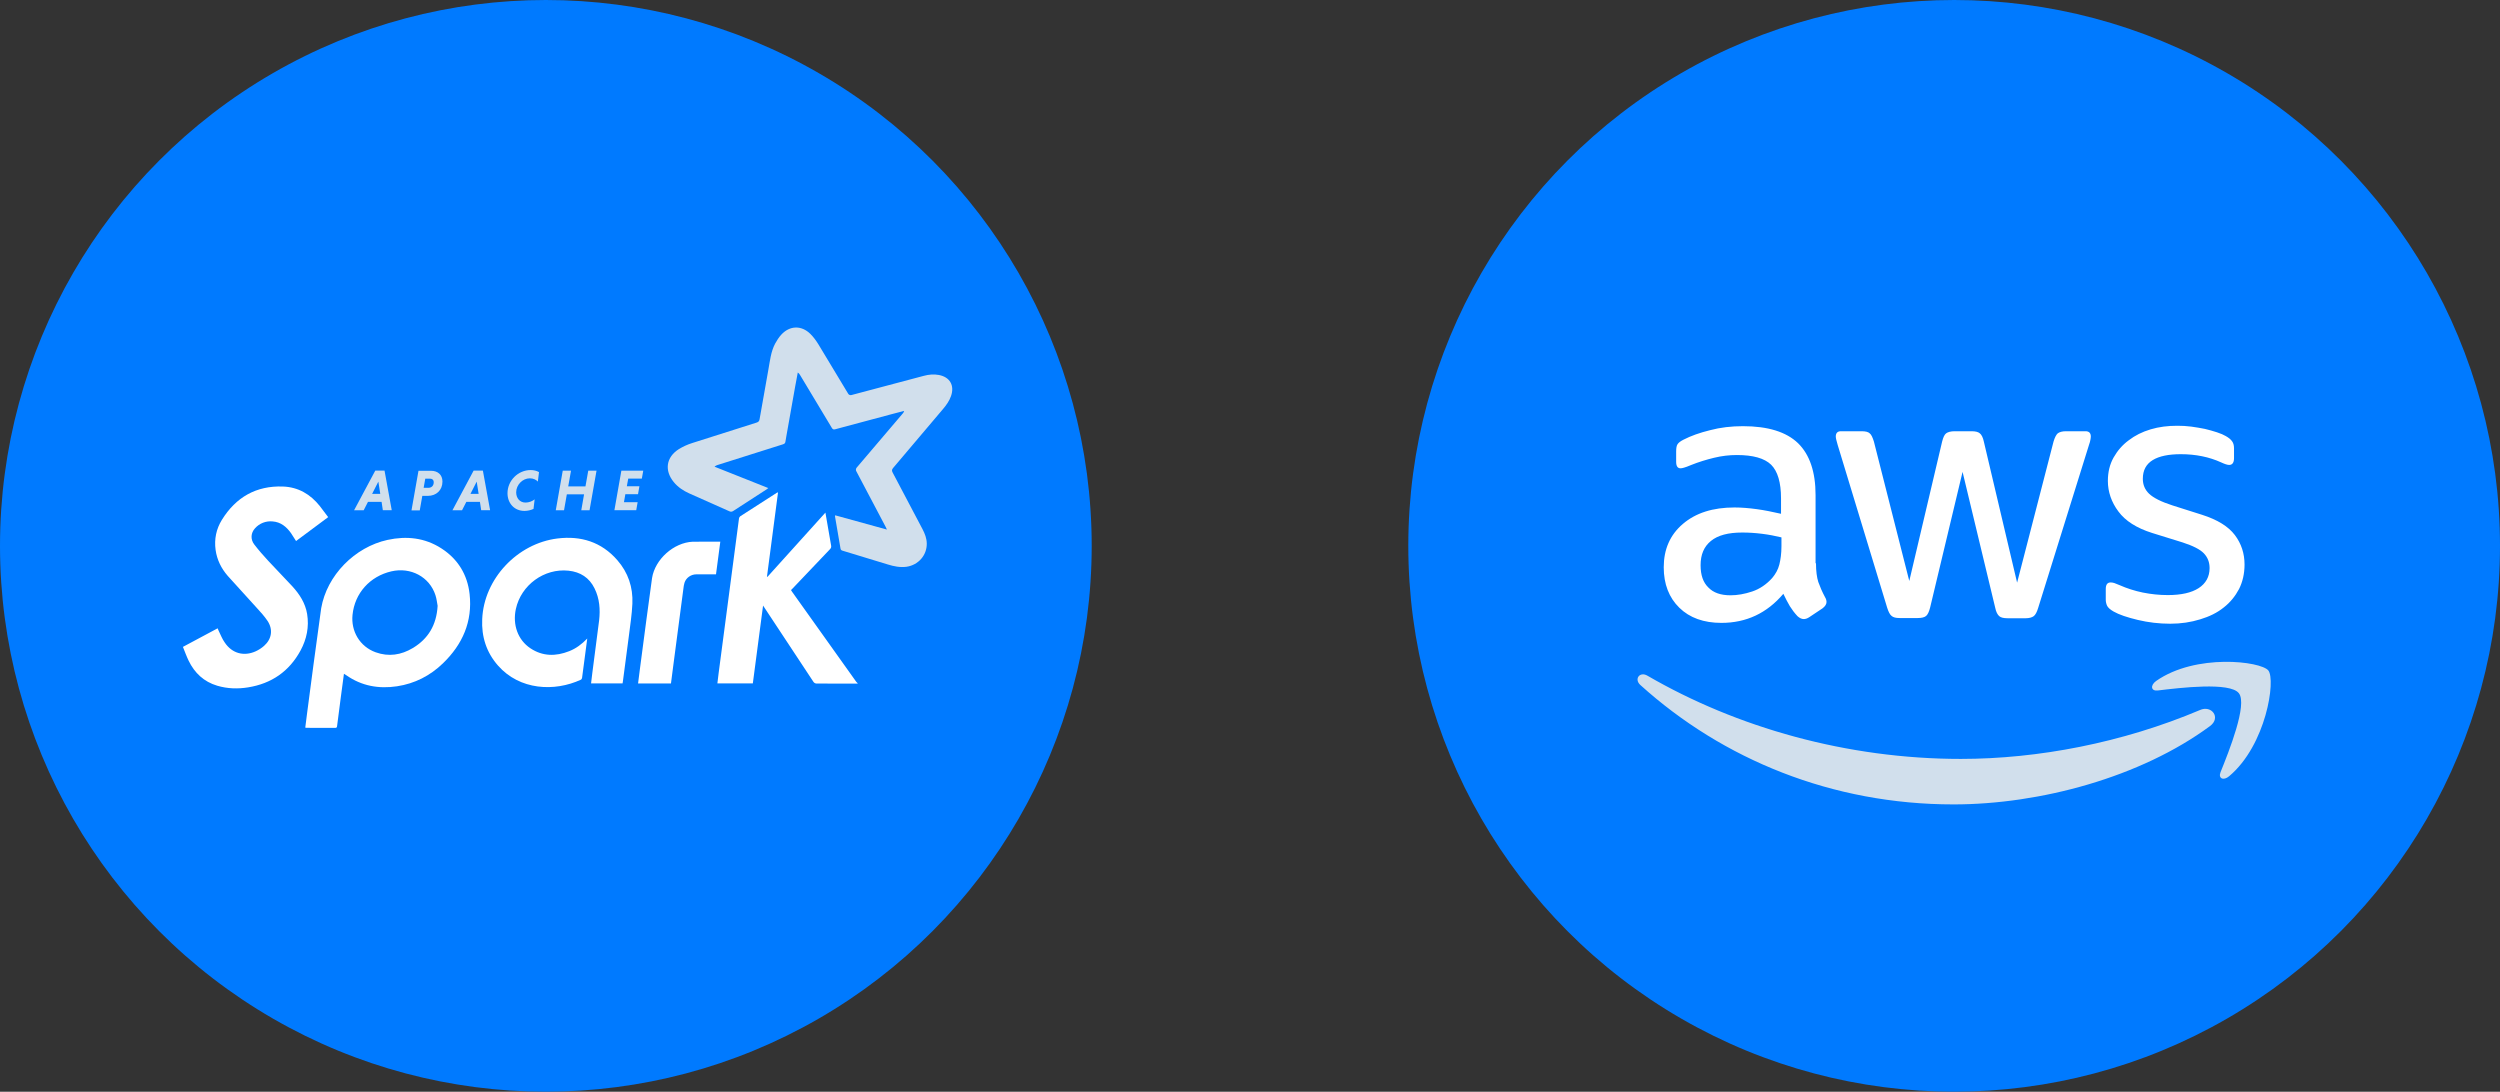 <?xml version="1.0" encoding="UTF-8"?>
<svg xmlns="http://www.w3.org/2000/svg" width="229" height="100" viewBox="0 0 229 100" fill="none">
  <rect x="0" y="0" width="229" height="100" fill="#333333" stroke="none"/>
  <circle cx="50" cy="50" r="50" fill="#007AFF"></circle>
  <path fill-rule="evenodd" clip-rule="evenodd" d="M81.238 48.5L81.116 48.242L78.46 43.208C78.414 43.147 78.393 43.07 78.402 42.994C78.41 42.917 78.447 42.847 78.504 42.796L82.704 37.861C82.762 37.799 82.8 37.722 82.817 37.639L81.59 37.96L76.499 39.323C76.341 39.365 76.269 39.319 76.191 39.188L73.288 34.356C73.238 34.261 73.166 34.181 73.077 34.121L72.837 35.407L72.03 39.952L71.947 40.443C71.933 40.599 71.853 40.657 71.712 40.702L65.715 42.598C65.635 42.626 65.542 42.662 65.447 42.747L70.376 44.706L70.232 44.819L67.166 46.804C67.044 46.884 66.947 46.895 66.81 46.833L63.141 45.198C62.592 44.952 62.099 44.627 61.714 44.156C60.845 43.092 61.017 41.883 62.175 41.144C62.563 40.905 62.979 40.716 63.414 40.58L69.305 38.709C69.469 38.657 69.545 38.584 69.577 38.404L70.383 33.859C70.529 33.058 70.608 32.22 71.001 31.477C71.161 31.192 71.333 30.913 71.549 30.673C72.329 29.808 73.418 29.774 74.242 30.599C74.52 30.877 74.76 31.206 74.967 31.543L77.66 36.01C77.674 36.047 77.695 36.082 77.723 36.11C77.751 36.139 77.784 36.162 77.822 36.177C77.859 36.192 77.898 36.199 77.939 36.198C77.978 36.197 78.018 36.187 78.054 36.17L84.626 34.425C85.079 34.304 85.537 34.261 86.001 34.348C87.013 34.538 87.454 35.308 87.112 36.284C86.956 36.729 86.687 37.105 86.386 37.46L81.808 42.868C81.683 43.014 81.68 43.121 81.767 43.285L84.503 48.473C84.721 48.887 84.888 49.317 84.892 49.792C84.904 50.874 84.113 51.758 83.038 51.916C82.437 51.996 81.876 51.876 81.313 51.702L77.185 50.445C77.131 50.437 77.081 50.41 77.044 50.369C77.008 50.327 76.987 50.274 76.986 50.219L76.488 47.315C76.483 47.288 76.491 47.258 76.496 47.2L81.237 48.508" fill="#D1DFEC"></path>
  <path fill-rule="evenodd" clip-rule="evenodd" d="M78.558 62.617L74.839 62.614C74.769 62.62 74.699 62.605 74.637 62.572C74.576 62.539 74.525 62.489 74.491 62.427L69.897 55.47L68.959 62.599H65.713L65.825 61.672L67.693 47.485C67.704 47.409 67.744 47.34 67.805 47.293L71.171 45.129C71.188 45.118 71.212 45.117 71.268 45.101L70.255 52.816L70.295 52.843L75.608 46.955L76.13 49.971C76.158 50.119 76.118 50.212 76.02 50.314L72.617 53.89L72.456 54.05L72.561 54.215L78.427 62.447C78.463 62.497 78.514 62.527 78.558 62.58V62.623M40.086 55.491C40.036 55.238 40.001 54.866 39.888 54.52C39.345 52.843 37.624 51.923 35.843 52.337C33.889 52.792 32.493 54.328 32.291 56.321C32.141 57.796 32.935 59.217 34.412 59.75C35.602 60.179 36.747 60 37.811 59.362C39.221 58.516 39.985 57.26 40.087 55.491L40.086 55.491ZM31.505 61.717L31.227 63.799L30.876 66.513C30.863 66.619 30.831 66.673 30.718 66.673L28.043 66.669C28.023 66.669 28.003 66.658 27.963 66.645L28.125 65.363L28.718 60.862L29.42 55.72C29.938 52.702 32.498 50.109 35.502 49.454C37.243 49.078 38.91 49.252 40.431 50.232C41.947 51.21 42.817 52.636 43.015 54.412C43.296 56.934 42.367 59.029 40.575 60.76C39.4 61.898 37.991 62.619 36.367 62.864C34.695 63.116 33.121 62.837 31.719 61.851C31.666 61.815 31.611 61.783 31.522 61.727" fill="white"></path>
  <path fill-rule="evenodd" clip-rule="evenodd" d="M30.051 47.377L27.119 49.559L26.66 48.84C26.24 48.253 25.718 47.814 24.961 47.761C24.664 47.733 24.364 47.775 24.086 47.884C23.808 47.993 23.559 48.167 23.361 48.39C22.976 48.807 22.927 49.398 23.286 49.867C23.681 50.384 24.114 50.876 24.555 51.354L26.78 53.709C27.442 54.435 27.97 55.249 28.133 56.242C28.326 57.422 28.091 58.545 27.533 59.582C26.491 61.501 24.874 62.615 22.726 62.963C21.778 63.117 20.832 63.087 19.907 62.814C18.679 62.453 17.823 61.648 17.274 60.511C17.081 60.111 16.931 59.686 16.755 59.255L19.935 57.553L20.031 57.784C20.211 58.145 20.351 58.529 20.592 58.863C21.256 59.849 22.328 60.15 23.416 59.662C23.699 59.533 23.961 59.363 24.193 59.157C24.894 58.535 25.025 57.668 24.514 56.885C24.215 56.437 23.843 56.032 23.472 55.629L20.855 52.744C20.27 52.068 19.874 51.279 19.749 50.375C19.612 49.386 19.809 48.453 20.323 47.621C21.602 45.553 23.46 44.477 25.918 44.566C27.319 44.617 28.435 45.271 29.3 46.361L30.059 47.367M53.794 58.481L53.317 62.094C53.309 62.154 53.261 62.235 53.21 62.26C50.791 63.38 47.605 63.224 45.618 60.967C44.551 59.755 44.096 58.317 44.17 56.716C44.325 53.011 47.397 49.777 51.063 49.325C53.209 49.06 55.091 49.64 56.545 51.308C57.536 52.443 57.994 53.792 57.926 55.297C57.882 56.286 57.726 57.27 57.603 58.262L57.054 62.441C57.048 62.491 57.038 62.54 57.026 62.602H54.141L54.255 61.656L54.879 56.829C54.994 55.826 54.922 54.829 54.462 53.9C53.981 52.911 53.156 52.389 52.078 52.275C49.85 52.039 47.73 53.588 47.253 55.781C46.939 57.228 47.435 58.617 48.587 59.384C49.711 60.131 50.915 60.134 52.139 59.648C52.761 59.403 53.29 59.013 53.793 58.488M65.981 49.608L65.586 52.608C64.974 52.608 64.374 52.605 63.774 52.61C63.288 52.614 62.844 52.927 62.699 53.382C62.642 53.56 62.62 53.751 62.596 53.943L61.687 60.856L61.46 62.608H58.447L58.612 61.308L59.202 56.829L59.727 52.956C59.998 51.23 61.715 49.698 63.456 49.621L65.979 49.615" fill="white"></path>
  <path d="M34.086 45.239H34.833L34.657 44.116L34.086 45.239ZM34.95 45.969H33.708L33.313 46.743H32.433L34.375 43.108H35.223L35.884 46.735H35.068L34.951 45.962" fill="#D1DFEC"></path>
  <path d="M39.397 43.846H38.955L38.806 44.683H39.248C39.515 44.683 39.729 44.507 39.729 44.177C39.729 43.958 39.594 43.846 39.397 43.846ZM38.325 43.124H39.487C40.097 43.124 40.529 43.486 40.529 44.11C40.529 44.894 39.975 45.422 39.185 45.422H38.684L38.45 46.75H37.693L38.333 43.123" fill="#D1DFEC"></path>
  <path d="M43.095 45.239H43.842L43.666 44.116L43.095 45.239ZM43.959 45.969H42.717L42.322 46.743H41.442L43.384 43.108H44.232L44.893 46.735H44.077L43.96 45.962" fill="#D1DFEC"></path>
  <path d="M48.872 46.614C48.614 46.734 48.334 46.798 48.05 46.801C47.091 46.801 46.487 46.079 46.487 45.179C46.487 44.028 47.449 43.057 48.611 43.057C48.9 43.057 49.16 43.126 49.373 43.244L49.266 44.113C49.106 43.937 48.849 43.814 48.53 43.814C47.869 43.814 47.282 44.412 47.282 45.097C47.282 45.626 47.612 46.035 48.136 46.035C48.44 46.033 48.735 45.93 48.973 45.741L48.871 46.605M53.5 45.28H51.922L51.665 46.741H50.908L51.548 43.115H52.305L52.049 44.557H53.628L53.884 43.115H54.642L54.002 46.741H53.245L53.5 45.28ZM56.278 46.742L56.917 43.115H58.921L58.793 43.837H57.547L57.418 44.54H58.57L58.442 45.271H57.282L57.154 46.002H58.407L58.279 46.733H56.269" fill="#D1DFEC"></path>
  <circle cx="179" cy="50" r="50" fill="#007AFF"></circle>
  <g clip-path="url(#clip0_1_19)">
    <path d="M166.345 51.596C166.345 52.31 166.422 52.889 166.557 53.313C166.711 53.738 166.904 54.2 167.174 54.702C167.271 54.856 167.309 55.011 167.309 55.146C167.309 55.339 167.193 55.532 166.943 55.724L165.727 56.535C165.554 56.65 165.38 56.708 165.226 56.708C165.033 56.708 164.84 56.612 164.647 56.438C164.377 56.149 164.146 55.84 163.953 55.532C163.76 55.204 163.567 54.837 163.355 54.393C161.85 56.168 159.96 57.056 157.683 57.056C156.063 57.056 154.77 56.593 153.825 55.667C152.88 54.741 152.398 53.506 152.398 51.963C152.398 50.323 152.976 48.992 154.153 47.989C155.33 46.986 156.892 46.484 158.879 46.484C159.535 46.484 160.21 46.542 160.924 46.639C161.638 46.735 162.371 46.889 163.142 47.063V45.655C163.142 44.189 162.834 43.166 162.236 42.569C161.618 41.971 160.577 41.681 159.091 41.681C158.416 41.681 157.722 41.758 157.008 41.932C156.294 42.106 155.6 42.318 154.925 42.588C154.616 42.723 154.385 42.8 154.25 42.839C154.115 42.877 154.018 42.897 153.941 42.897C153.671 42.897 153.536 42.704 153.536 42.298V41.353C153.536 41.045 153.574 40.813 153.671 40.678C153.767 40.543 153.941 40.408 154.211 40.273C154.886 39.926 155.696 39.636 156.642 39.405C157.587 39.154 158.59 39.038 159.651 39.038C161.946 39.038 163.625 39.559 164.705 40.601C165.766 41.643 166.306 43.224 166.306 45.346V51.596H166.345ZM158.513 54.529C159.149 54.529 159.805 54.413 160.5 54.181C161.194 53.95 161.811 53.525 162.332 52.947C162.641 52.58 162.872 52.175 162.988 51.712C163.104 51.249 163.181 50.69 163.181 50.034V49.224C162.622 49.089 162.024 48.973 161.406 48.896C160.789 48.819 160.191 48.78 159.593 48.78C158.301 48.78 157.355 49.031 156.719 49.552C156.082 50.072 155.774 50.806 155.774 51.77C155.774 52.677 156.005 53.352 156.487 53.815C156.95 54.297 157.625 54.529 158.513 54.529ZM174.003 56.612C173.656 56.612 173.424 56.554 173.27 56.419C173.115 56.303 172.98 56.033 172.865 55.667L168.331 40.755C168.216 40.369 168.158 40.119 168.158 39.984C168.158 39.675 168.312 39.501 168.621 39.501H170.511C170.878 39.501 171.129 39.559 171.264 39.694C171.418 39.81 171.534 40.08 171.649 40.447L174.89 53.217L177.899 40.447C177.996 40.061 178.112 39.81 178.266 39.694C178.42 39.578 178.69 39.501 179.038 39.501H180.581C180.947 39.501 181.198 39.559 181.352 39.694C181.507 39.81 181.642 40.08 181.719 40.447L184.767 53.371L188.104 40.447C188.22 40.061 188.355 39.81 188.49 39.694C188.644 39.578 188.895 39.501 189.242 39.501H191.036C191.345 39.501 191.518 39.656 191.518 39.984C191.518 40.08 191.499 40.176 191.48 40.292C191.461 40.408 191.422 40.562 191.345 40.775L186.696 55.686C186.58 56.072 186.445 56.322 186.291 56.438C186.136 56.554 185.886 56.631 185.558 56.631H183.899C183.532 56.631 183.281 56.573 183.127 56.438C182.973 56.303 182.838 56.052 182.761 55.667L179.771 43.224L176.8 55.647C176.703 56.033 176.588 56.284 176.433 56.419C176.279 56.554 176.009 56.612 175.662 56.612H174.003ZM198.791 57.133C197.788 57.133 196.785 57.017 195.82 56.785C194.856 56.554 194.103 56.303 193.602 56.014C193.293 55.84 193.081 55.647 193.004 55.474C192.927 55.3 192.888 55.107 192.888 54.934V53.95C192.888 53.545 193.042 53.352 193.332 53.352C193.447 53.352 193.563 53.371 193.679 53.41C193.795 53.448 193.968 53.525 194.161 53.602C194.817 53.892 195.531 54.123 196.283 54.278C197.055 54.432 197.807 54.509 198.579 54.509C199.794 54.509 200.739 54.297 201.395 53.873C202.051 53.448 202.398 52.831 202.398 52.04C202.398 51.5 202.224 51.056 201.877 50.69C201.53 50.323 200.874 49.995 199.929 49.687L197.132 48.819C195.724 48.375 194.682 47.719 194.045 46.851C193.409 46.002 193.081 45.057 193.081 44.054C193.081 43.244 193.255 42.53 193.602 41.913C193.949 41.295 194.412 40.755 194.991 40.331C195.569 39.887 196.225 39.559 196.997 39.328C197.768 39.096 198.579 39 199.427 39C199.852 39 200.295 39.019 200.72 39.077C201.164 39.135 201.569 39.212 201.974 39.289C202.359 39.386 202.726 39.482 203.073 39.598C203.42 39.714 203.691 39.829 203.883 39.945C204.153 40.099 204.346 40.254 204.462 40.427C204.578 40.582 204.636 40.794 204.636 41.064V41.971C204.636 42.376 204.481 42.588 204.192 42.588C204.038 42.588 203.787 42.511 203.459 42.356C202.36 41.855 201.125 41.604 199.755 41.604C198.656 41.604 197.788 41.778 197.19 42.144C196.592 42.511 196.283 43.07 196.283 43.861C196.283 44.401 196.476 44.864 196.862 45.231C197.248 45.597 197.961 45.964 198.984 46.291L201.723 47.16C203.112 47.603 204.115 48.221 204.713 49.011C205.311 49.802 205.6 50.709 205.6 51.712C205.6 52.542 205.427 53.294 205.099 53.95C204.751 54.606 204.289 55.184 203.691 55.647C203.093 56.13 202.379 56.477 201.549 56.728C200.681 56.998 199.775 57.133 198.791 57.133Z" fill="white"></path>
    <path d="M202.437 66.508C196.09 71.195 186.869 73.684 178.941 73.684C167.83 73.684 157.818 69.575 150.256 62.746C149.658 62.206 150.199 61.473 150.912 61.897C159.091 66.643 169.18 69.517 179.616 69.517C186.657 69.517 194.393 68.051 201.511 65.042C202.572 64.559 203.478 65.736 202.437 66.508ZM205.079 63.498C204.269 62.457 199.717 62.997 197.653 63.248C197.035 63.325 196.939 62.785 197.498 62.38C201.125 59.833 207.086 60.566 207.78 61.415C208.474 62.283 207.587 68.244 204.192 71.099C203.671 71.543 203.17 71.311 203.401 70.732C204.173 68.823 205.89 64.521 205.079 63.498Z" fill="#D1DFEC"></path>
  </g>
  <defs>
    <clipPath id="clip0_1_19">
      <rect width="58" height="34.684" fill="white" transform="translate(150 39)"></rect>
    </clipPath>
  </defs>
</svg>
